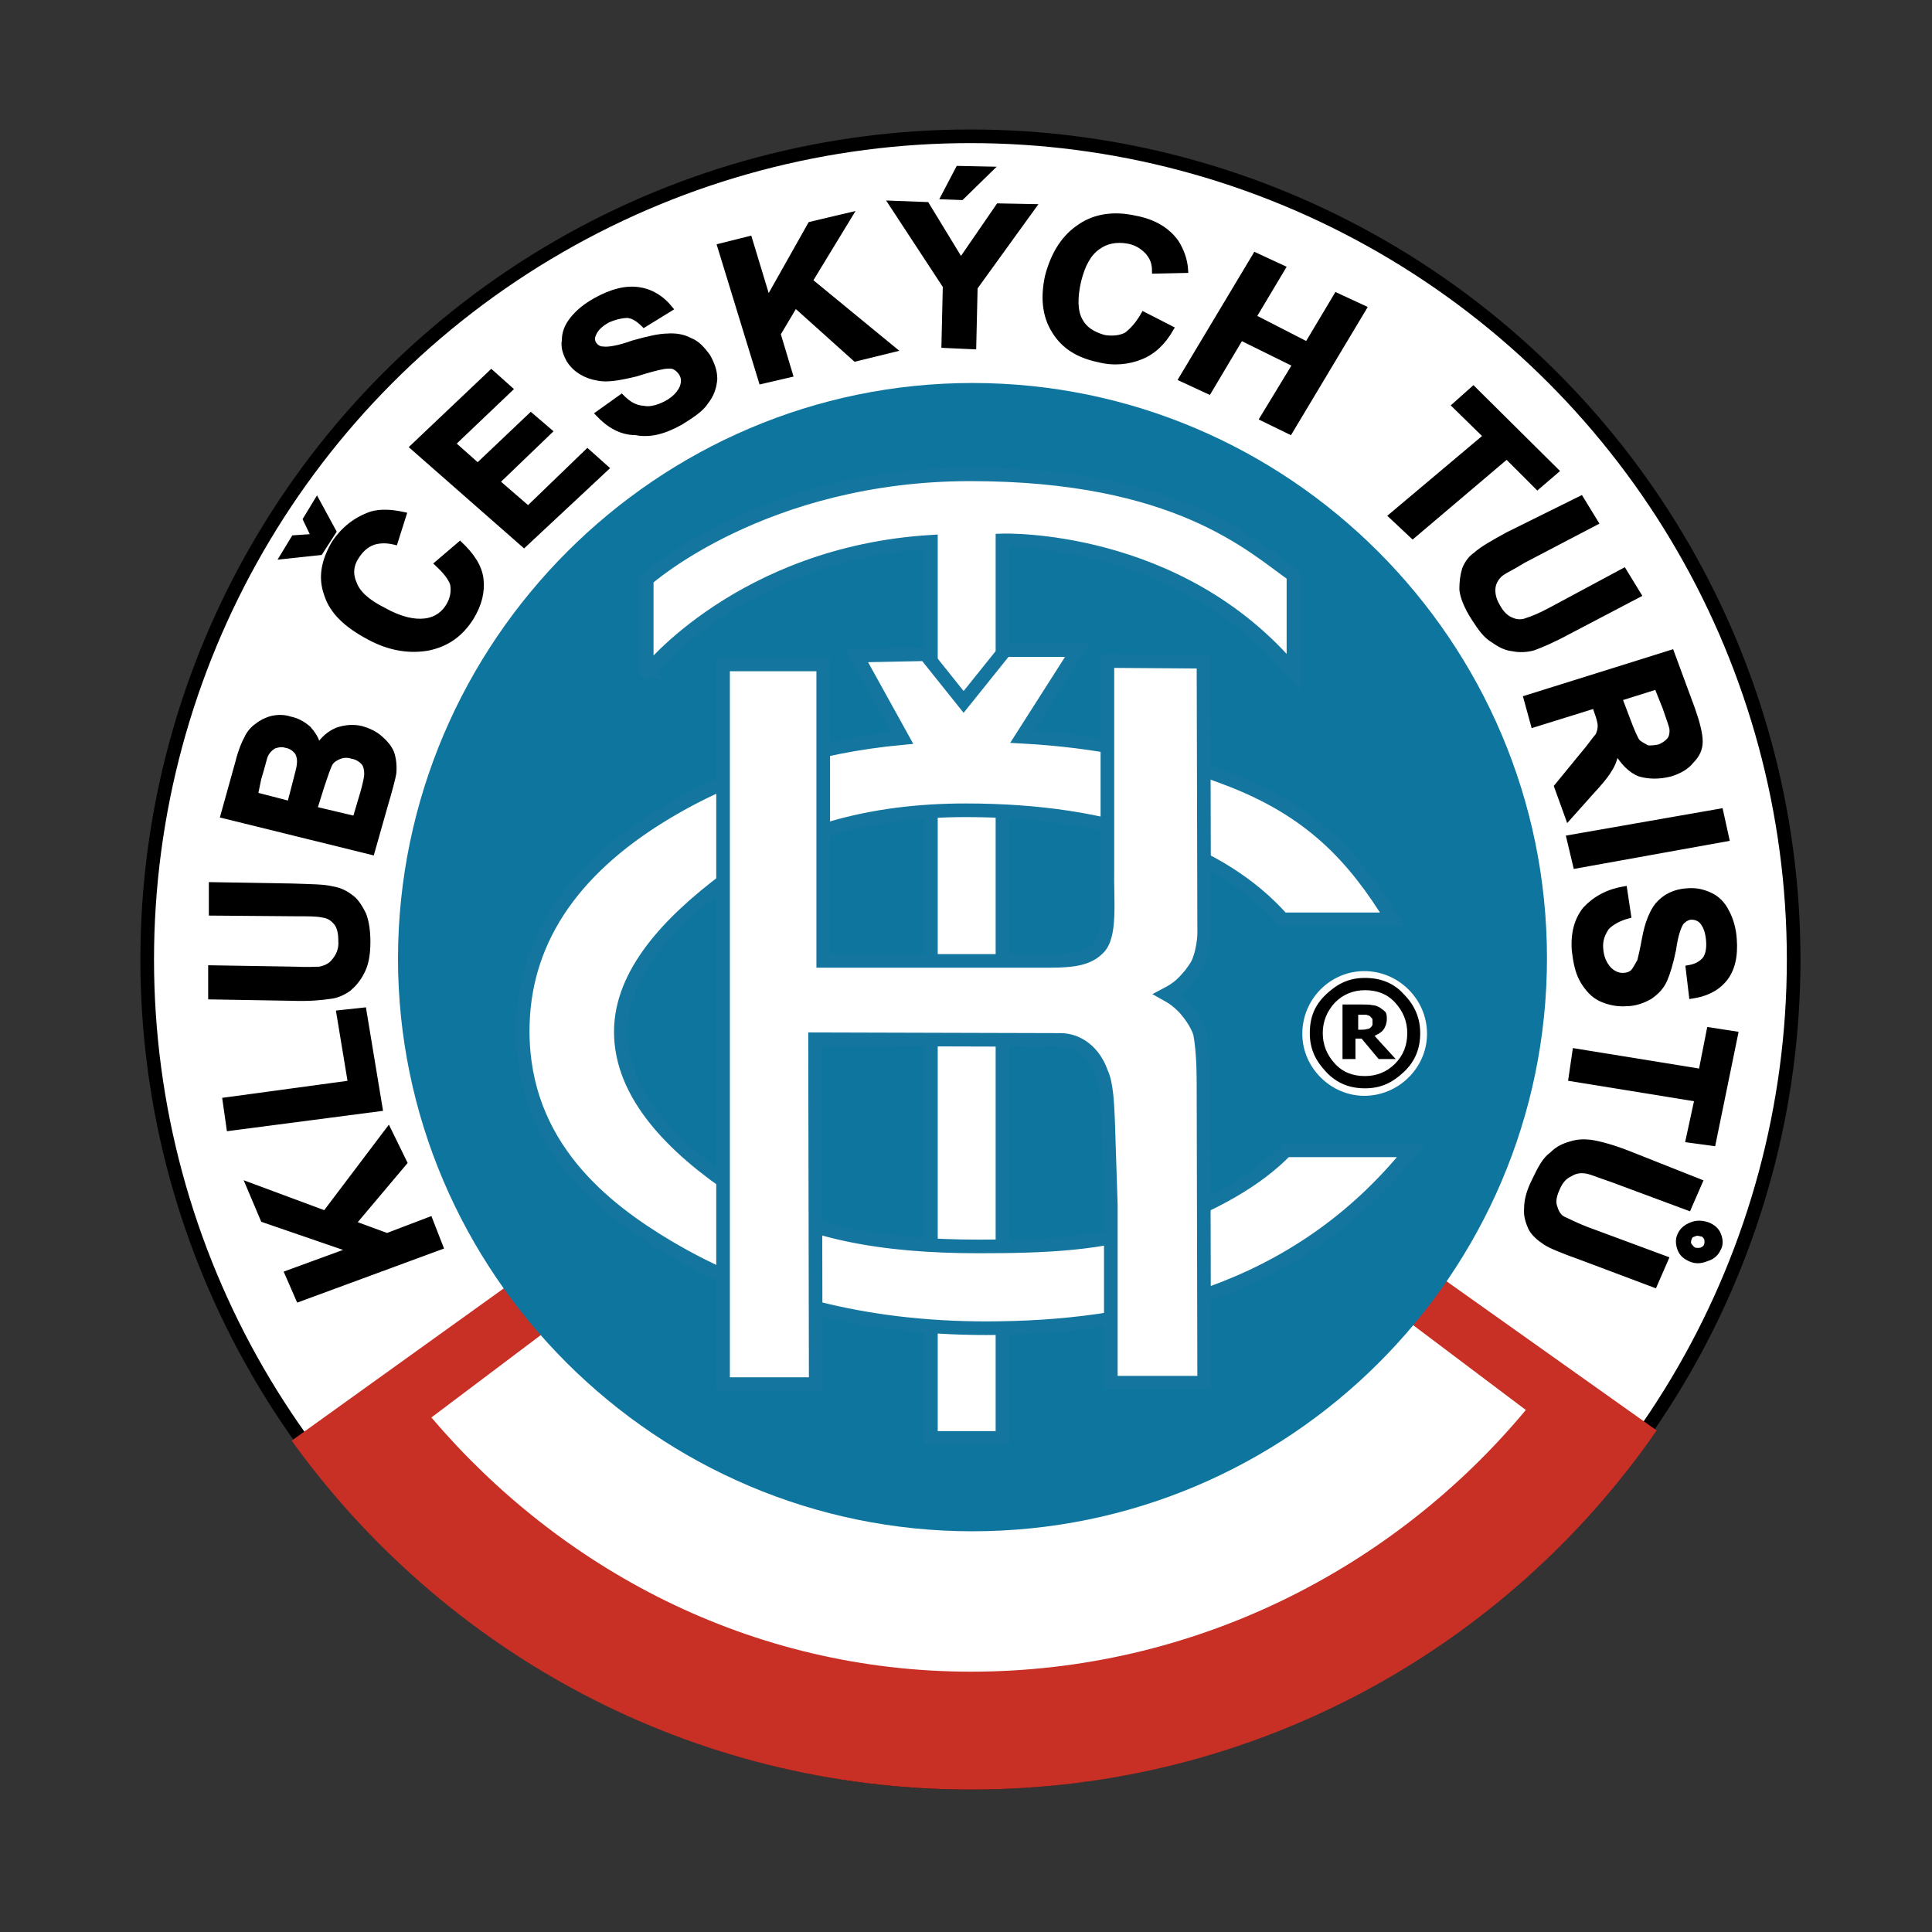 <?xml version="1.0" encoding="utf-8"?>
<!-- Generator: Adobe Illustrator 25.0.0, SVG Export Plug-In . SVG Version: 6.00 Build 0)  -->
<svg version="1.1" id="Vrstva_1" xmlns="http://www.w3.org/2000/svg" xmlns:xlink="http://www.w3.org/1999/xlink" x="0px" y="0px"
	 viewBox="0 0 283.5 283.5" style="enable-background:new 0 0 283.5 283.5;" xml:space="preserve">
<rect x="0" y="0" width="283.5" height="283.5" fill="#333333" stroke="none"/>
<style type="text/css">
	.st0{fill:#FFFFFF;stroke:#000000;stroke-width:2;}
	.st1{fill:#C82F25;}
	.st2{fill:#0D759E;}
	.st3{fill:#FFFFFF;stroke:#14759F;stroke-width:2;}
	.st4{stroke:#000000;stroke-width:0.707;}
	.st5{fill:#FFFFFF;}
</style>
<g>
	<circle class="st0" cx="142.4" cy="140.8" r="120.8"/>
	<path class="st1" d="M42.8,211.4c22.3,31,58.6,51.2,99.7,51.2c41.8,0,78.6-20.9,100.6-52.7l-31.7-22.5c-0.9,1.4-4.9,6.4-4.9,6.4
		l17.4,13.1c-19.4,23.3-48.7,38.4-81.4,38.4c-32.5,0-60.4-15.2-79.2-37.3l16.2-12.2C78,194.4,74,189,74,189L42.8,211.4z"/>
	<path class="st2" d="M142.7,56.2c46.4,0,84.3,37.9,84.3,84.4c0,46.4-37.9,84.1-84.3,84.1s-84.3-37.9-84.3-84.1
		C58.5,94.1,96.4,56.2,142.7,56.2z"/>
	<g>
		<path class="st3" d="M136.6,79.5V211h10.5V79.3c0,0,25.8-0.9,42.7,19.3V84.4c-6.1-4.3-17.1-14.8-47.4-14.8S94.9,85,94.9,85v13.6
			l0.1,0.1C94.9,98.7,108.9,81.2,136.6,79.5z"/>
		<path class="st3" d="M150,108.1l8.1-12.7h-10.6l-6.1,7.6l-5.6-7l-10.1,0.2l6.7,12.1c-12.8,1.2-24.5,4.8-34.9,11.1
			c-13.9,8.4-20.8,19.1-20.8,31.9c0,16.9,12,26.1,21.2,31.6c13.4,8,29,12,46.8,12c21.7,0,45.5-5,62.4-26.1h-18.4
			c-4.3,4.4-10.5,7.9-18.6,10.9c-8.1,2.9-16.9,3.2-26.5,3.2c-14.1,0-26-2-35.4-8.2c-9.5-6.3-17.1-14.1-17.1-23.3
			c0-8.6,7.1-16.1,15.5-22.4c9.2-6.7,20.9-10.1,35.1-10.1c10.7,0,19.9,1.4,27.8,4.2c7.8,2.7,14.1,6.6,18.7,11.8h16.1
			c-5.6-9.1-11.9-16.1-24.6-20.8C170.8,110.7,160.9,108.7,150,108.1z"/>
		<path class="st3" d="M119.7,203.1h-13.6V97.5h14.7V141H154c3.7,0,5.7-0.4,7.1-1.8c2-1.8,1.3-7.1,1.4-11.7V97l14.1,0.1l0.1,39.8
			c0,1.1-0.3,2.8-0.6,3.6c-0.3,1-0.6,1.4-1.4,2.5c-1.2,1.4-1.8,2-3.5,2.9c0.9,0.5,1.6,1,2.4,1.8c0.7,0.7,2.1,2.5,2.5,4
			c0.5,2.7,0.5,6.1,0.5,8.2l0.1,43h-13.7v-26.1l-0.4-12.3c-0.1-2.2-0.2-5.5-1-7.1c-1-2.9-3.3-4.8-6-4.8l-36-0.1L119.7,203.1
			L119.7,203.1z"/>
	</g>
	<path class="st4" d="M64.7,183l-20.9,7.7l-1.7-3.9l9.3-3.4l-12.8-4.4l-2.2-5.2l11.3,4.2l9.3-12.3l2.4,4.9l-7.5,8.9l4.9,1.8l6.3-2.4
		L64.7,183L64.7,183z M55.8,162.7l-22.2,2.9l-0.6-4.2l18.4-2.5l-1.7-10.3l3.7-0.4L55.8,162.7L55.8,162.7z M30.9,146.3V142l12.3,0.2
		c1.9,0.1,3.2,0,3.7,0c1-0.2,1.7-0.6,2.2-1.3c0.5-0.6,1-1.6,0.9-2.8c0-1.2-0.2-2.1-0.7-2.7c-0.5-0.6-1.1-1-1.9-1.1
		c-0.9-0.2-2-0.2-3.9-0.2L31,134v-4.2l11.9,0.2c2.8,0.1,4.6,0.1,5.8,0.4c1.2,0.2,2,0.6,2.9,1.3c0.7,0.5,1.3,1.5,1.8,2.5
		c0.4,1.1,0.6,2.4,0.6,4c0,2-0.3,3.4-0.9,4.5c-0.5,1-1.2,1.8-1.9,2.4c-0.7,0.5-1.7,1-2.6,1.1c-1.3,0.2-3.2,0.4-5.8,0.3L30.9,146.3
		L30.9,146.3z M32.7,119.7l2.2-7.9c0.4-1.6,0.9-2.8,1.3-3.5c0.3-0.7,0.9-1.4,1.5-1.8c0.6-0.5,1.4-0.9,2.2-1.1
		c0.9-0.2,1.8-0.2,2.7,0.1c1,0.2,1.9,0.7,2.7,1.4c0.6,0.7,1.2,1.5,1.4,2.6c0.7-1.1,1.6-1.9,2.8-2.4c1.2-0.4,2.4-0.5,3.6-0.2
		c1,0.3,1.9,0.7,2.7,1.4c0.7,0.6,1.4,1.4,1.7,2.2c0.3,0.9,0.4,1.9,0.3,3c-0.1,0.6-0.5,2.2-1.3,4.9l-1.9,6.7L32.7,119.7L32.7,119.7z
		 M37.5,116.6l5,1.3l0.7-2.7c0.4-1.6,0.7-2.6,0.7-3c0.1-0.6,0-1.3-0.3-1.8c-0.3-0.4-0.9-0.9-1.6-1c-0.6-0.2-1.2-0.1-1.8,0.1
		c-0.5,0.3-0.9,0.7-1.2,1.3c-0.2,0.4-0.4,1.5-1,3.4L37.5,116.6L37.5,116.6z M46.2,118.7l5.9,1.4l1.1-3.7c0.4-1.4,0.6-2.4,0.6-2.8
		c0-0.6-0.1-1.2-0.4-1.6c-0.3-0.4-1-0.9-1.7-1c-0.6-0.2-1.2-0.2-1.8,0c-0.5,0.2-1.1,0.5-1.4,1c-0.3,0.5-0.7,1.7-1.3,3.5L46.2,118.7
		L46.2,118.7z M64.1,82.7l3.4-2.9c1.8,1.7,2.9,3.4,3.1,5.2c0.2,1.8-0.2,3.6-1.4,5.6c-1.5,2.4-3.5,3.9-6.3,4.5
		c-2.7,0.5-5.7,0.1-8.8-1.6c-3.2-1.7-5.4-3.7-6.2-6.3c-0.9-2.5-0.4-4.9,1.1-7.5c1.4-2.1,3.2-3.5,5.5-4.3c1.4-0.4,3-0.3,4.8,0.1
		L58,79.6c-1.2-0.3-2.2-0.3-3.2,0c-1.1,0.4-1.8,1.1-2.4,2c-0.9,1.3-1,2.7-0.4,4c0.5,1.4,1.9,2.7,4.3,3.9c2.5,1.4,4.5,1.8,6.1,1.6
		s2.8-1.1,3.5-2.4c0.5-0.9,0.7-1.9,0.5-3C66.1,84.8,65.3,83.8,64.1,82.7L64.1,82.7z M41.4,81.7l1.7-2.8l2.9-0.2l-1.2-2.5l1.7-2.8
		L49,78l-2,3.1L41.4,81.7L41.4,81.7z M76.9,80L60.5,65.6l11.6-11l2.8,2.5l-8.4,8l3.6,3.2l7.8-7.4l2.8,2.4L73,70.7l4.5,3.9l8.7-8.4
		l2.8,2.5L76.9,80L76.9,80z M87.7,60.7l3.5-2.5c1.1,1.1,2,1.6,3.2,1.7c1,0.2,2.1-0.1,3.3-0.7c1.3-0.7,2-1.5,2.4-2.4
		c0.3-0.9,0.2-1.5-0.2-2.1c-0.3-0.4-0.6-0.7-1.1-0.9c-0.4-0.1-1.1-0.1-1.9,0.1c-0.5,0.1-1.7,0.4-3.6,1c-2.5,0.6-4.3,0.9-5.6,0.6
		c-1.8-0.3-3.3-1.2-4.2-2.6c-0.5-0.9-0.9-1.9-0.7-3c0-1.1,0.4-2.1,1.2-3.1c0.9-1.1,1.9-1.9,3.3-2.7c2.5-1.4,4.6-1.9,6.5-1.6
		c1.9,0.3,3.4,1.3,4.6,2.8l-3.9,2.4c-0.9-0.9-1.6-1.3-2.4-1.4c-0.7,0-1.8,0.2-2.9,0.7c-1.1,0.6-1.8,1.3-2.1,2.1
		c-0.2,0.4-0.2,1,0.1,1.4c0.3,0.4,0.7,0.7,1.3,0.7c0.7,0.1,2.2-0.1,4.4-0.9c2.1-0.6,3.9-1,5-1c1.2-0.1,2.4,0.1,3.3,0.6
		c1.1,0.4,1.9,1.3,2.7,2.4c0.6,1.1,1,2.1,1,3.3c-0.1,1.3-0.5,2.4-1.3,3.4c-0.7,1.1-2.1,2-3.7,3c-2.5,1.4-4.6,1.9-6.6,1.5
		C91.1,63.5,89.3,62.4,87.7,60.7L87.7,60.7z M111.7,56l-6.1-19.9L110,35l2.7,8.9l6.2-11l5.9-1.4l-5.9,9.7l12.3,10.1l-5.7,1.4
		l-8.8-7.9l-2.5,4.2l1.8,6L111.7,56L111.7,56z M138.5,50.7l0.2-8.7l-8-12.2L136,30l5,8.2l5.5-8l5.2,0.1l-8.6,11.9l-0.2,8.7
		L138.5,50.7L138.5,50.7z M138.4,28.9l2.2-4.2l4.8,0.1l-4.3,4.2L138.4,28.9L138.4,28.9z M167.8,46.1l4.1,2.1
		c-1.2,2.1-2.7,3.5-4.5,4.2c-1.7,0.7-3.9,1-6.2,0.4c-2.9-0.6-5.1-1.9-6.5-4.2c-1.4-2.2-1.7-4.9-1-8.1c0.9-3.4,2.5-5.8,4.8-7.3
		c2.2-1.5,5-1.9,8.1-1.2c2.7,0.5,4.7,1.7,6,3.5c0.7,1.1,1.3,2.5,1.4,4.2l-4.6,0.1c0-1.2-0.3-2-1.1-2.9c-0.7-0.7-1.6-1.3-2.8-1.5
		c-1.7-0.3-3.2,0-4.4,0.9c-1.3,0.9-2.2,2.5-2.8,4.9c-0.6,2.6-0.5,4.5,0.2,5.8c0.7,1.3,1.8,2,3.5,2.5c1.2,0.2,2.4,0.1,3.3-0.4
		C166.2,48.4,167,47.5,167.8,46.1L167.8,46.1z M173.3,55.6l10.9-18.2l4.1,1.9l-4.3,7.2l7.8,4l4.3-7.2l4.1,1.9l-10.9,18.2l-4.1-2
		l4.8-7.9l-7.9-3.9l-4.7,7.9L173.3,55.6L173.3,55.6z M204.1,75.7L218,64l-4.6-4.5l2.8-2.5l12.2,12.1l-2.8,2.4l-4.5-4.5l-13.8,11.7
		L204.1,75.7L204.1,75.7z M232,73.1l2.2,3.6l-10.7,5.6c-1.6,1-2.7,1.5-3.1,1.8c-0.7,0.5-1.2,1.3-1.3,2.1c-0.1,0.9,0.1,1.8,0.7,2.8
		c0.6,1.1,1.3,1.7,2.1,2c0.7,0.3,1.5,0.3,2.2,0c0.7-0.2,1.9-0.7,3.4-1.5l10.8-5.8l2.2,3.6l-10.3,5.4c-2.4,1.3-4.1,2-5.2,2.4
		c-1.1,0.3-2.1,0.3-3.1,0.1c-1-0.1-1.9-0.6-2.9-1.3c-1-0.6-1.8-1.7-2.7-3.1c-1.1-1.7-1.7-3.2-1.8-4.3c0-1.1,0.1-2,0.4-3
		c0.4-1,1-1.7,1.6-2.1c1-0.9,2.6-1.8,4.8-3L232,73.1L232,73.1z M223.9,102.4l21.4-6.7l3.1,8.4c0.7,2,1.1,3.6,1.1,4.7
		c0,1.1-0.4,2-1.3,2.9c-0.7,0.9-1.8,1.5-3.1,1.9c-1.6,0.4-3.1,0.4-4.5,0c-1.3-0.5-2.5-1.7-3.4-3.3c-0.2,1.1-0.5,1.9-1.1,2.8
		c-0.4,0.7-1.3,1.8-2.7,3.3l-3.3,3.7l-1.7-4.7l3.6-4.4c1.3-1.5,2-2.6,2.4-3c0.3-0.5,0.4-1.1,0.4-1.5c0-0.4-0.2-1.2-0.5-2l-0.3-0.9
		l-9,2.8L223.9,102.4L223.9,102.4z M237.7,102.5l1.1,2.9c0.7,1.9,1.2,3,1.5,3.4c0.4,0.4,0.9,0.6,1.4,0.9c0.5,0.1,1.1,0,1.7-0.1
		c0.6-0.2,1.2-0.6,1.6-1.1c0.3-0.4,0.4-1.1,0.3-1.7c-0.1-0.4-0.4-1.3-1-3l-1.2-3L237.7,102.5L237.7,102.5z M230.2,122.9l22.3-3.9
		l0.9,4.1l-22.2,4L230.2,122.9L230.2,122.9z M238.4,130.4l0.6,4c-1.5,0.4-2.5,1-3.2,1.7c-0.6,0.9-1,1.8-0.9,3.1
		c0.1,1.3,0.5,2.2,1.2,3c0.6,0.6,1.4,1,2.2,0.9c0.5,0,1-0.2,1.3-0.5c0.3-0.3,0.6-0.9,1-1.6c0.1-0.4,0.4-1.6,0.7-3.3
		c0.4-2.2,1.1-3.9,1.9-4.9c1.1-1.3,2.6-2,4.4-2.1c1.2-0.1,2.2,0.1,3.3,0.6c1.1,0.5,1.9,1.3,2.5,2.5c0.6,1.1,1,2.5,1.1,4
		c0.2,2.6-0.3,4.6-1.5,6s-2.8,2.1-4.8,2.4l-0.5-4.2c1.2-0.2,1.9-0.6,2.5-1.3c0.4-0.6,0.6-1.5,0.5-2.7c-0.1-1.2-0.4-2.1-1-2.8
		c-0.4-0.4-0.9-0.6-1.5-0.6c-0.5,0-1,0.3-1.4,0.7c-0.4,0.5-0.9,1.8-1.2,4c-0.4,2-0.9,3.6-1.3,4.5c-0.5,1.1-1.2,1.8-2.2,2.5
		c-0.9,0.5-2.1,1-3.5,1c-1.3,0.1-2.6-0.2-3.7-0.7c-1.1-0.5-2-1.5-2.7-2.7s-1-2.7-1.2-4.4c-0.2-2.6,0.4-4.6,1.6-6.1
		C234.1,131.8,236,130.8,238.4,130.4L238.4,130.4z M231.1,154.2l18.5,3l1.2-6.1l3.9,0.6l-3.3,16.1l-3.7-0.5l1.3-6l-18.5-3
		L231.1,154.2L231.1,154.2z M249.5,173.4l-1.7,3.9l-11.3-4.2c-1.8-0.6-3-1.1-3.5-1.2c-1-0.2-1.8-0.1-2.6,0.4
		c-0.9,0.4-1.5,1.2-1.9,2.2c-0.5,1.1-0.6,2-0.3,2.7c0.2,0.7,0.6,1.4,1.3,1.7s1.8,0.9,3.4,1.5l11.6,4.3l-1.7,3.9l-10.9-4.1
		c-2.5-0.9-4.3-1.6-5.2-2.2s-1.7-1.3-2.1-2.1c-0.4-0.9-0.7-1.8-0.6-2.9c0-1.1,0.3-2.4,1.1-4c0.9-1.9,1.6-3.2,2.6-3.9
		c0.9-0.9,1.8-1.3,2.9-1.6c1-0.3,1.9-0.3,2.8-0.2c1.3,0.2,3.2,0.7,5.5,1.6L249.5,173.4L249.5,173.4z M248.1,184.8
		c-0.7-0.3-1.3-0.7-1.6-1.5s-0.3-1.5,0-2.1c0.3-0.7,0.9-1.2,1.7-1.5c0.7-0.3,1.5-0.3,2.4,0c0.7,0.3,1.3,0.7,1.6,1.5
		c0.3,0.7,0.3,1.5,0,2c-0.3,0.7-0.9,1.3-1.7,1.5C249.6,185.1,248.8,185.1,248.1,184.8L248.1,184.8z M248.6,183.4
		c0.4,0.1,0.7,0.1,1.1,0c0.4-0.2,0.6-0.4,0.7-0.7c0.1-0.3,0.1-0.6,0-1c-0.2-0.3-0.4-0.6-0.7-0.6c-0.4-0.1-0.7-0.2-1.1,0
		c-0.4,0.1-0.6,0.3-0.7,0.6c-0.1,0.3-0.2,0.7,0,1C248.1,183,248.4,183.3,248.6,183.4z"/>
	<g>
		<path class="st5" d="M200.2,160.8c5,0,9.2-4.1,9.2-9.1c0-5.1-4.2-9.2-9.2-9.2s-9.1,4.1-9.1,9.2
			C191.1,156.7,195.3,160.8,200.2,160.8z"/>
		<g>
			<path d="M208.4,151.6c0,2.2-0.7,4.1-2.4,5.7s-3.4,2.4-5.7,2.4c-2.2,0-4.1-0.7-5.7-2.4s-2.4-3.4-2.4-5.7s0.7-4.1,2.4-5.7
				s3.4-2.4,5.7-2.4c2.2,0,4.2,0.7,5.7,2.4C207.6,147.5,208.4,149.4,208.4,151.6z M206.5,151.6c0-1.7-0.6-3.2-1.8-4.5
				c-1.2-1.3-2.7-1.8-4.4-1.8s-3.2,0.6-4.4,1.8c-1.2,1.3-1.8,2.8-1.8,4.5s0.6,3.2,1.8,4.5c1.2,1.3,2.7,1.8,4.4,1.8s3.2-0.6,4.4-1.8
				C205.9,154.9,206.5,153.4,206.5,151.6z M204.8,155.4h-2.5l-2.5-3h-0.9v3h-1.9v-8h3c0.5,0,1,0,1.4,0.1c0.3,0,0.6,0.1,1,0.3
				c0.3,0.2,0.6,0.4,0.9,0.7c0.2,0.3,0.2,0.6,0.2,1.1c0,0.5-0.2,1.1-0.5,1.5c-0.3,0.4-0.7,0.6-1.3,0.9L204.8,155.4z M201.4,149.8
				c0-0.2,0-0.3-0.1-0.4c-0.1-0.1-0.2-0.2-0.3-0.3c-0.1-0.1-0.3-0.1-0.5-0.2c-0.2,0-0.4,0-0.6,0h-0.6v2.2h0.4c0.3,0,0.6,0,0.9-0.1
				c0.2,0,0.4-0.1,0.5-0.2c0.1-0.1,0.2-0.2,0.3-0.4C201.4,150.2,201.4,150,201.4,149.8z"/>
		</g>
	</g>
</g>
</svg>
